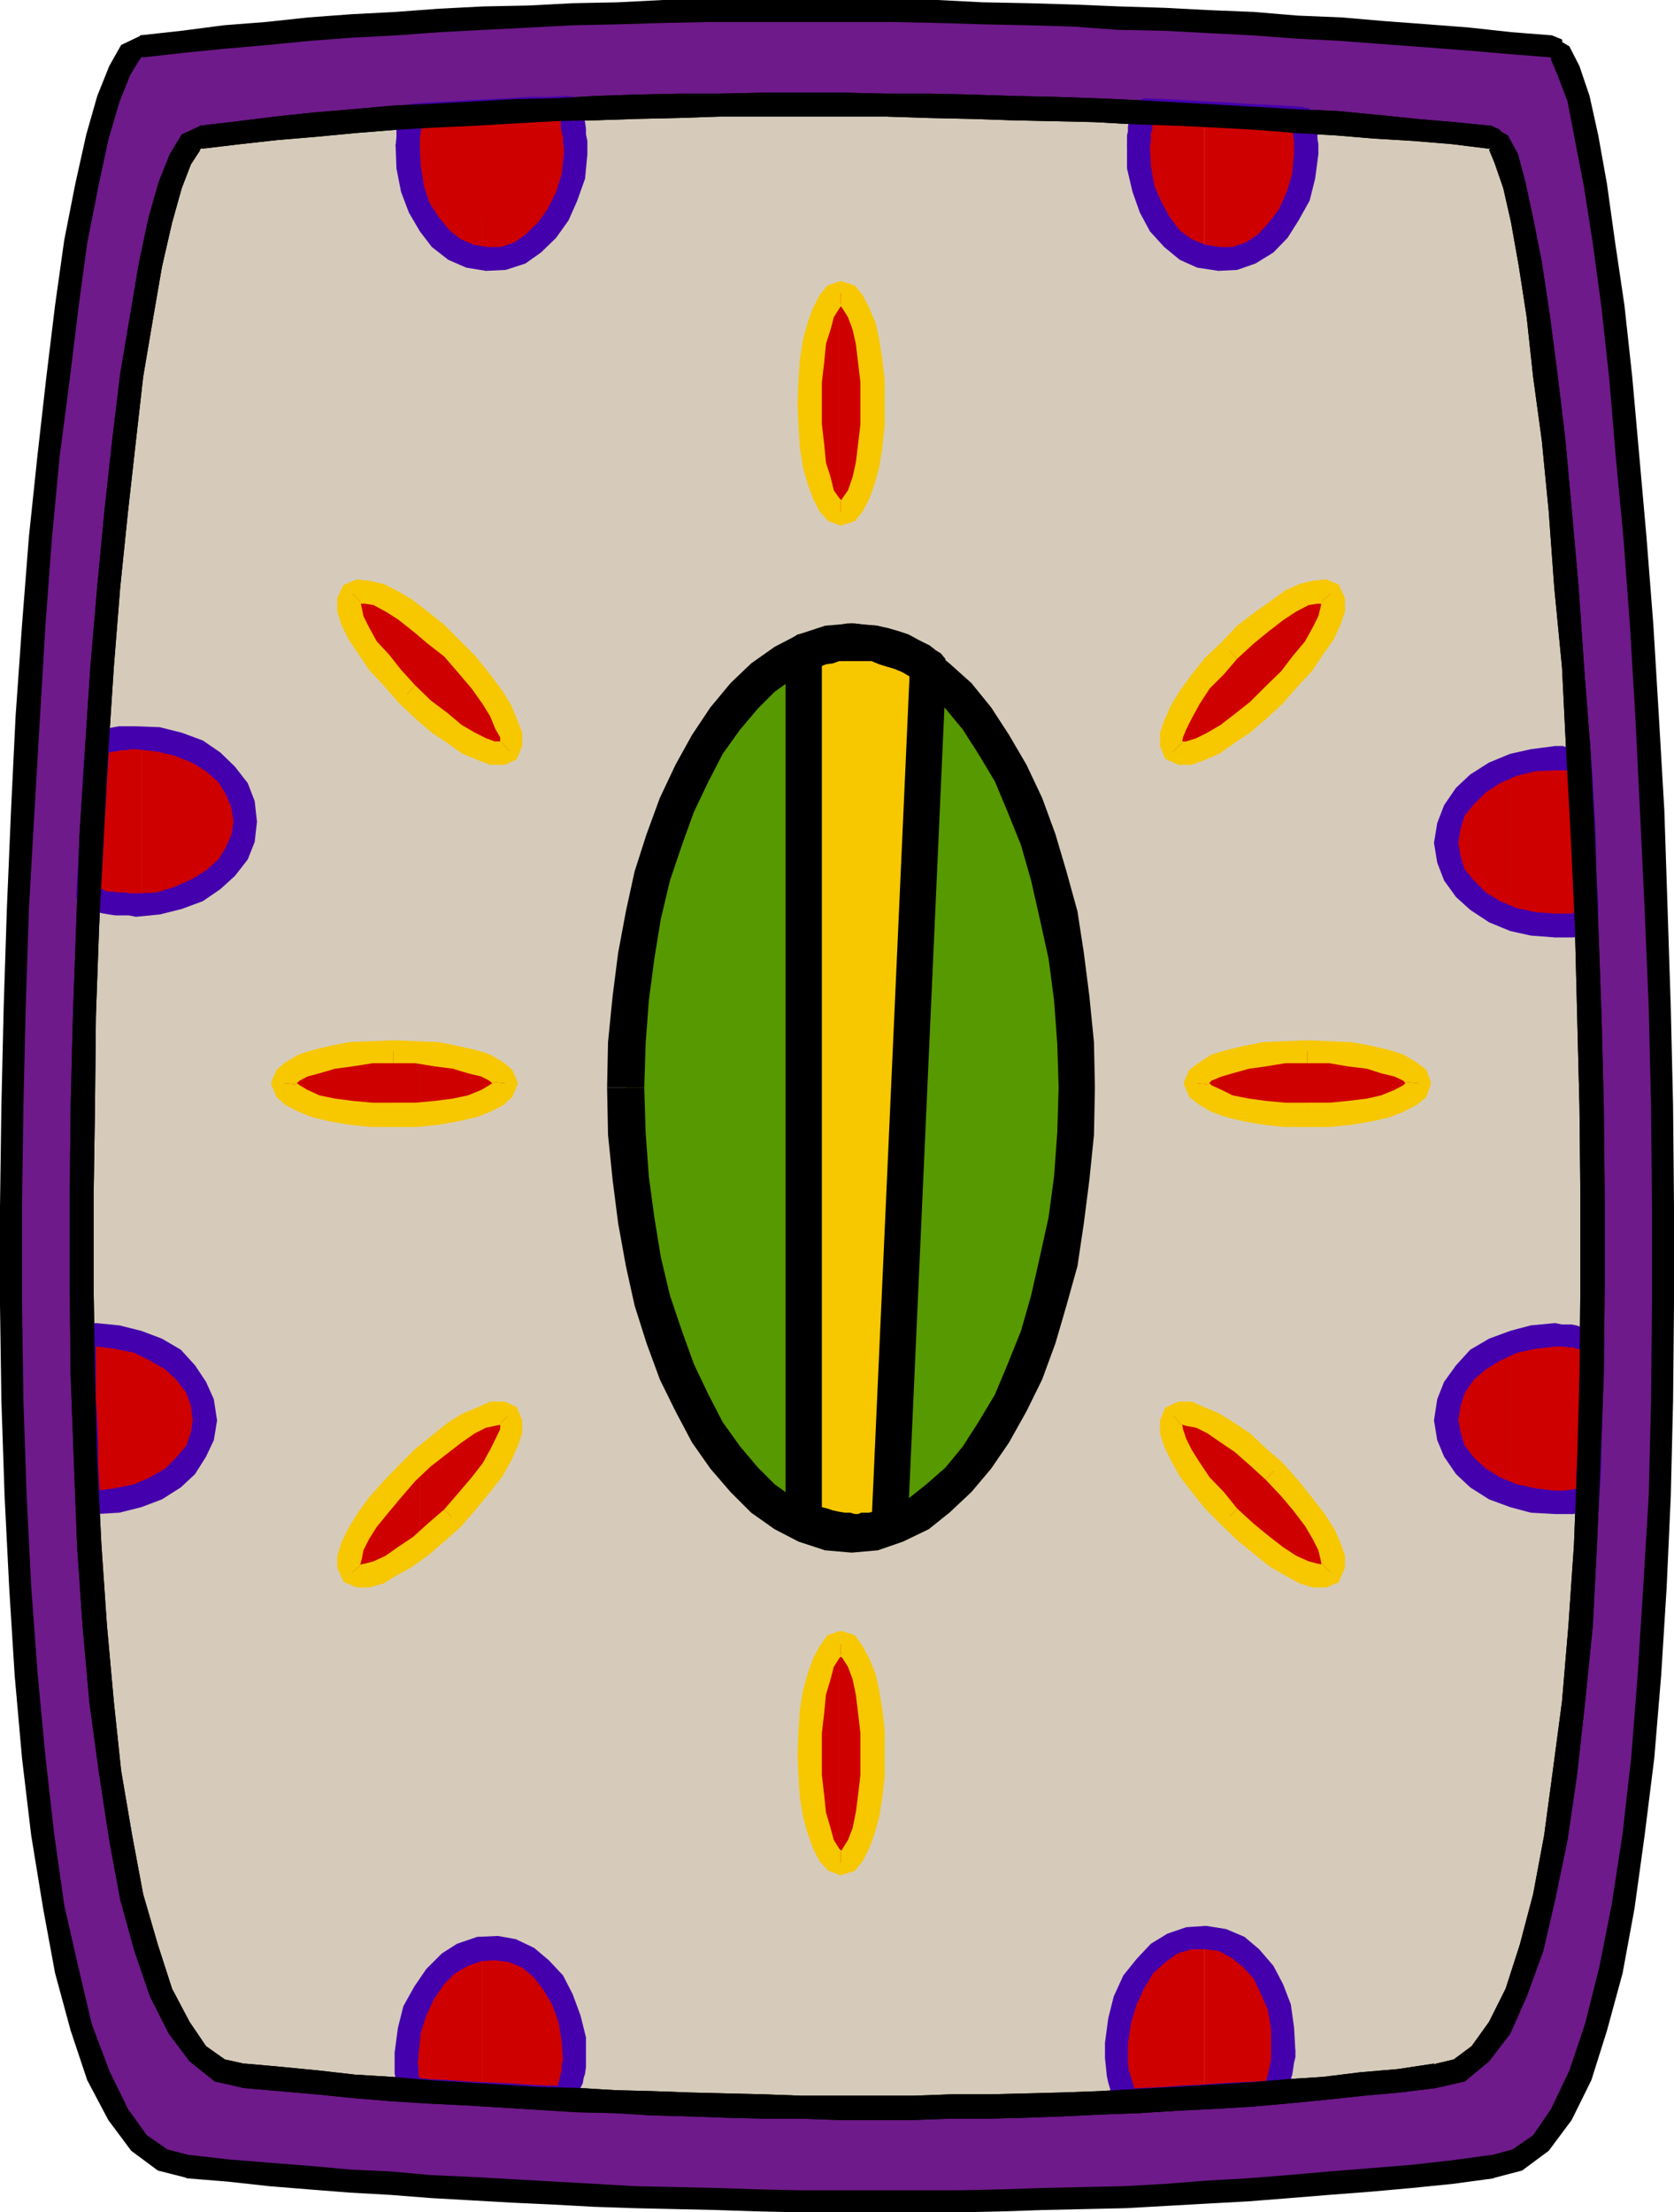 <svg xmlns="http://www.w3.org/2000/svg" width="364.801" height="481.898"><path fill="#6e1a8a" d="m30.8 10.098 8.802-1L49 8.199l9.102-.8L67.5 6.5l9.102-1 9.597-.5L96 4.297l9.398-.5 9.801-.2 9.602-.5 10.097-.199 9.602-.3 10.102-.2h39.597l10.102.2 9.8.3 10.098.2 9.801.3 9.898.399 9.801.3 9.602.5 9.898.403 9.301.797 9.602.703 9.398.7 9.3.698 9.2.7 9.3.8 8.7.7 1.898 1.199L342 15.398l1.7 6.2L345.601 30l2.199 10.598 1.699 12.199 1.898 13.902 1.903 15.598 1.5 16.8 1.398 18 1.403 19.2L358.8 156l1.5 20.898.699 20.899.7 21.601.5 21.602.198 21.797v21.402L362.2 305l-.5 20.898-.898 19.899-1.2 19-1.703 18-1.898 16.8-2.2 15.602-2.902 14.2-3.097 12.199-3.602 10.601-3.8 8.399-4.598 6.199-5 3.8-5.602 1.5-8.8.903-8.899 1-8.898.7-8.903 1-8.898.698-8.801.7-9.2.5-8.6.5-9.098.5-8.903.199-8.898.203-8.903.297-8.796.203H174l-8.8-.203L156 479l-8.602-.203-9.097-.2-8.903-.3-8.597-.5-9.2-.399-8.601-.5-9.102-.5-8.699-.699-9.097-.699-8.602-.8-8.898-.7-8.903-.703-8.597-.7-5.801-1.5-5-3.8-4.801-6.2-3.898-8.398-3.801-10.601-3.102-12.2-3.097-14.199-2.204-15.601L7.5 382.797l-1.898-18-1.204-19-1-19.899L2.7 305l-.3-20.8v-21.403L2.7 241l.5-21.602.7-21.601.902-20.899L6 156l1.5-19.703 1.398-19.2 1.704-18 1.898-16.8 2.2-15.598 1.902-13.902 2.199-12.2L21.199 30l2.403-8.402 2.398-6.2 2.398-4.101 2.403-1.2"/><path d="M338 7.7h.2l-8.9-.7-9.1-1-9.098-.703-9.403-.7-9.3-.8-9.598-.399-9.602-.8-9.898-.399-9.602-.5-9.8-.3L234.3 1 224.199.7 214.102.5 204.3 0h-59.8l-9.8.5-9.9.2-9.6.5-9.802.198-9.796.5-9.403.7-9.597.5-9.403.699-9.3 1L48.8 5.5l-9.2 1.2-9.101 1 .7 4.8 8.902-1 9.097-.902 9.2-.801 9.101-.899 9.3-.699 9.598-.5L96 7l9.602-.5L115.5 6l9.602-.5 9.796-.203L144.5 5l10.102-.203h39.597L204.301 5l9.8.297L224 5.5l10 .297 9.602.703 9.898.2 9.602.5 9.796.5 9.403.698 9.597.5 9.301.7 9.403.699 9.097.703 9.403.797L338 12.5l1.898-.5.704-1.703-.204-1.7L338.2 7.7h-.2"/><path d="M325.5 474.5h-.3l6.5-1.703 5.8-4.297 5-6.703 4.3-8.7 3.4-10.8 3.402-12.5 2.597-14.098 2.2-15.902L360.5 383l1.5-18 1.2-19.203.902-19.899.5-20.898.199-20.8v-21.403L364.6 241l-.5-21.602-.703-21.601-.699-21.2L361.5 156l-1.2-19.902-1.5-19.2-1.6-18-1.5-16.8L354 66.5l-2.102-14.203-1.699-12.2-1.898-10.597-1.903-8.602-2.199-6.5-2.199-4.3-4-2.399V13l1.398 3.297 2.204 5.8 1.597 8.403 2 10.297L347.102 53 349 67l1.7 15.598 1.402 16.8 1.699 18 1.398 18.899 1.2 20.203 1 20.398 1 21.102.902 21.598.5 21.402.199 21.797v21.101L359.8 305l-.5 20.7-1.198 19.898-1.204 19-1.398 18-1.898 16.8L351.199 415l-2.699 13.598-3.102 12.3L342 451l-4 8.398-3.898 5.7-4.5 3.101-4.403 1.2H325h.2l-1.9 1-.5 1.699.5 1.699 1.9.703h.3"/><path d="M41.102 474.5H40.8l8.699.7 9.102 1 8.597.698 8.903.7 8.898.5 8.898.699 8.903.5 8.8.5 8.7.402 9.097.5 8.903.301 8.898.2 8.801.198 9.2.301 8.8.2h35.602l8.796-.2 8.903-.3 9.097-.2L245.3 481l8.898-.5 8.903-.5 9.097-.5 8.903-.703 8.597-.7 9.102-.699 8.898-.8 8.903-.899 8.898-1.199-.5-5.102-8.898 1.2-8.903 1-8.8.699-8.7.703-9.097.797-8.903.703-8.898.5-8.801.7-8.898.5-8.903.198-8.898.2-8.903.3-8.796.2H174l-8.8-.2-8.9-.3-8.902-.2-9.097-.199-8.7-.5-8.8-.5-8.903-.5-8.898-.5-8.898-.402-8.903-.797-8.597-.402-8.903-.801-8.898-.7-8.801-.699-8.7-1h-.198.199l-1.903.801-1 1.598.5 1.703 1.903 1h.3"/><path d="M30.5 7.7h.3l-4.402 2.097-2.597 4.601-2.602 6.5-2.398 8.399-2.403 10.8L14 52.298 12 66.5l-1.898 15.598-1.903 16.8-1.898 18-1.5 19.2L3.398 156l-1 20.598-.898 21.199-.7 21.601L.3 241 0 262.797v21.402L.3 305l.7 20.898 1 19.899L3.2 365l1.6 18 2 16.797 2.598 15.902L12 429.797l3.398 12.5 3.602 10.8 4.602 8.7 5 6.703 5.796 4.297 6.704 1.703v-5.102L36.5 468.2l-4.5-3.101-4.102-5.7L23.801 451 20 440.898l-2.898-12.3L14 415l-2.2-15.602-1.902-16.8-1.699-18-1.398-19-1-19.899L5.1 305l-.3-21.102v-21.101L5.1 241l.5-21.402L6.3 198l1.2-21.102L8.7 156.5l1.198-20.203 1.403-18.899 1.699-18 2.2-16.8L17.101 67 19 53l2.398-12.203L23.602 30.5 26 22.297l2.398-6 1.903-3.098.5-.699h.398-.398l1.898-.703.7-1.7-.7-1.699-1.898-.699H30.5"/><path fill="#d6cbba" d="m43.7 29.797 8.198-1 8.403-.7 8.398-1 8.602-.5 8.398-.699L94.4 25l8.8-.5 8.7-.5 9.101-.203 8.898-.5 8.903-.297h9.097l8.903-.203h9.3l8.899-.2 9.398.2h18.204L211.5 23l8.898.297 9.102.203 9.102.5 8.898.2 8.898.5 8.602.698 9.102.5 8.398.5 8.898.7 8.403.5 8.398.699 8.403.703 8.199.797 1.597 1.402 2 3.399L330 40.297 331.7 48l1.698 9.598 1.903 11L337 81.797l1.398 14 1.5 15.3 1.704 16.602 1.199 17.5L344 163.4l.898 19 .704 19.199.796 19.699.403 19.703.3 19.598v19.699l-.3 19.203-.403 19-1 18.2L344.2 354l-1.2 16.797-1.7 15.402-2.402 14.098-2.398 13-2.898 11-3.102 9.601-3.602 7.7-4.296 5.8L318 451l-5 1.398-8.2.7-7.902 1-8.398.699-7.898.703-8.204.5-8.398 1-7.898.398-8.102.5-8.398.301-8 .2-8.102.199-7.898.3-8.403.2H174.5l-7.898-.2h-8.403l-7.898-.3-8.2-.399-8.101-.3-8.2-.2-8.198-.5-7.903-.699-8.398-.5-7.903-.5-7.898-.703-8.2-.5-8.1-.7-8.2-.699-7.898-.5L47.8 451l-4.602-3.602-4.3-5.8-3.598-7.7-3.602-9.601-2.898-11-2.602-13L24 386.199l-1.898-15.402L20.699 354 19.5 336.7l-1-18.2-.5-19-.2-19.203-.198-19.7L17.8 241l.5-19.703.699-19.7.7-19.199 1.5-19 1.198-18.199 1.403-17.5 1.398-16.601 2-15.301 1.602-14 2-13.2 1.898-11L35.102 48 37 40.297l2.398-5.7 2.204-3.398 2.097-1.402"/><path d="M324.8 27.398h.2l-8.2-.8-8.1-.7L300 25l-8.398-.8-8.801-.403-8.7-.5-8.601-.5-8.898-.5-8.903-.5-9.097-.399-8.903-.3-9.097-.2-9.102-.3-8.898-.2h-9.403l-8.8-.199h-18.297l-9.301.2h-8.903l-9.097.199-8.903.3-8.898.5-9.102.2-8.699.5-9.097.5-8.403.402-8.898.797-8.403.703-8.398.898-8.102 1-8.398 1 .5 5 8.398-1L60.5 30.5l8.398-.703L77.301 29 86 28.297l8.602-.5 8.898-.399 8.602-.5 8.898-.5 8.898-.199 8.903-.3 9.097-.2 8.903-.3h36.398l9.2.3 9.101.2 8.898.3 9.102.2 8.898.199 9.102.5 8.898.3 8.602.399 8.898.5L282.5 29l8.7.5 8.402.7 8.398.5 8.398.698 8.102 1h.3-.3l1.898-.5L327.2 30l-.3-1.703-1.899-.899h-.2"/><path d="M313.2 454.797h-.2l6.2-1.399 5.3-4.398 4.602-6 3.597-8.102 3.602-9.898 2.597-11.203 2.704-13 2.097-14.399L345.4 371l1.703-16.8.898-17.5.8-18.2.7-19 .2-19.203v-19.7L349.5 241l-.5-20-.7-19.402-.698-19.399-1-18.8-1.403-18.2L344 127.7l-1.5-16.8-1.398-15.399-1.704-14.102-1.699-13-1.699-11.3-1.898-9.598-1.704-7.902-1.597-6-2.2-4.098-3.8-2.102v5l-.301.2 1.2 2.902 1.902 5.5 1.699 7.5L331 58.098l1.7 11 1.402 13L336 96l1.5 15.398 1.2 16.5 1.698 17.5.903 18.301 1 18.7.898 19.199.5 19.699.5 19.703.2 19.598v19.699l-.2 19.203-.5 18.7-.699 18.3-1.2 17.5-1.402 16.598-2 15.101-1.898 14.098-2.398 12.8-2.903 11-3.097 9.602-3.602 7.2-3.8 5.3-3.9 2.899-3.8.902h-.5.5l-1.898.7-.704 2.198.704 1.7 1.898.699h.2"/><path d="M53.102 454.797H52.8l8 .703 8.097.7 7.903.8 8.398.7 8 .5 8.102.398 8.199.5 8.102.5 8 .5 8.398.199 8.102.5L150 461l8.2.297 8.402.203h7.898l8.398.297H199l8.2-.297h8.402l7.898-.203 8.102-.297 8.398-.402 8.2-.301 7.902-.5 8.199-.399 8.398-.5 7.903-.699 8.199-.8 8.398-.899 7.903-.703 8.097-1-.699-5.297-7.898 1.2-8.204.698-8.097 1-7.903.5-8.199.7-8.199.5-8.102.5L248 455l-8.398.5-8.204.297-7.898.203-8.2.2h-8.1l-8.2.3h-24.2l-8.198-.3-8.403-.2-7.898-.203-8.2-.297-7.902-.203-8.398-.5-7.903-.2-8.199-.5-8.097-.5-8-.5-8.102-.699-8.2-.5-7.902-.898-8.199-.8-7.898-.7h-.2.2l-2.102.7-.8 2 .5 1.597 1.902 1h.3"/><path d="M43.5 27.398h.2l-4.098 1.899-2.602 4.3-2.398 6-2.204 7.7-2.097 9.8-1.903 11.301-2.199 13L24.5 95.5l-1.7 15.398-1.6 16.801-1.5 17.5-1.2 18.2-1.2 18.8-.698 19.399L15.898 221l-.5 20-.199 19.598v19.699l.2 19.203.703 19 .699 18.2L18 354.2l1.5 16.8 2.102 15.398 2.199 14.399 2.398 13L29.301 425l3.398 9.898L36.801 443l4.5 6 5.5 4.398 6.3 1.399V449.5L49 448.598l-4.102-2.899-3.597-5.3-3.801-7.2-3.102-9.601-3.199-11-2.398-12.801-2.403-14.098-1.597-15.101L23.3 354l-1.2-17.5-.902-18.3-.5-18.7-.3-19.203v-19.7l.3-19.597.2-19.703.703-19.5 1-19.399 1-18.699 1.199-18.3 1.398-17.5 1.7-16.5 1.703-15.2 1.597-14.101 2.2-13 1.902-11 2.2-9.598 2.102-7.5 2-5.203 1.898-2.899.2-.5h.3-.3l2.198-1 .704-1.601-.704-1.7-2.199-.699H43.5"/><path fill="#579900" d="m185.602 139.898 2.398.301 2.602.2 2.398.699 2.2.699 2.6 1 2.2 1.703 2.398 1.398 2.102 1.7 2.2 1.699 2.1 2.402 2.2 2.098 1.898 2.902 1.903 2.7 2 2.601 1.597 3.098 1.704 3.101 1.699 3.598 1.699 3.601 1.2 3.602 1.402 3.898 1.199 3.801 1.5 4.098.898 4.3 1 4.102.903 4.598.796 4.5.403 4.601 1 4.5.199 4.801.5 4.801v5.098l.3 4.8-.3 5V247l-.5 4.797-.2 4.5-1 4.8-.402 4.801-.796 4.602-.903 4.098-1 4.5-.898 4.101-1.5 4.301-1.2 3.598-1.402 4.101-1.199 3.399-1.7 3.8-1.698 3.102-1.704 3.398-1.597 2.899-2 3.101-1.903 2.602-1.898 2.7-2.2 2.097-2.1 2.203-2.2 2.098-2.102 1.699-2.398 1.5-2.2 1.402-2.6 1-2.2.899-2.398.5-2.602.5h-5.102l-4.796-1-2.602-.899-2.2-1-2.6-1.402-2.2-1.5-2.102-1.7-2.199-2.097-2.199-2.203-1.898-2.098-1.903-2.699-2.199-2.602-1.602-3.101-2-2.899-1.597-3.398-1.7-3.102-1.5-3.8-1.601-3.399-1.2-4.101-1.5-3.598-.902-4.3-1.199-4.102-1-4.5-1-4.098-.699-4.602-.7-4.8-.5-4.801-.5-4.5-.198-4.797-.204-5.102v-9.8l.204-5.098.199-4.8.5-4.802.5-4.5.699-4.601.7-4.5 1-4.598 1-4.101 1.198-4.301.903-4.098 1.5-3.8L146 179l1.602-3.602 1.5-3.601 1.699-3.598 1.597-3.101 2-3.098 1.602-2.602 2.2-2.699 1.902-2.902 1.898-2.098 2.2-2.402 2.198-1.7 2.102-1.699 2.2-1.398 2.6-1.703 2.2-1 2.602-.7 2.398-.699 2.398-.199 2.704-.3"/><path d="m238.602 236.898-.204-9.898-1-10-1.199-9.402-1.398-9.098-2.403-8.703-2.398-8.098-2.898-7.902-3.403-7.2-3.8-6.5-3.899-6-4.3-5.3-4.802-4.297-4.5-3.602-5.597-2.699-5.5-1.902-5.7-.5V144l4.297.5 3.801 1.2 4.301 1.898 3.898 3.101 4.102 3.598 3.8 4.601 3.4 5.301 3.6 6 2.802 6.7 2.898 7.199 2.2 7.699 1.902 8.402 1.898 8.598 1.2 9.101.698 9.399.301 9.601h7.903m-53 101.302 5.699-.5 5.5-1.903 5.597-2.7 4.5-3.597 4.801-4.5 4.301-5.102 3.898-5.699 3.801-6.8 3.403-6.899 2.898-7.902 2.398-8.2 2.403-8.601 1.398-9.399 1.2-9.398 1-9.8.203-10.302h-7.903l-.3 9.801-.7 9.598-1.199 8.902-1.898 8.598-1.903 8.402-2.199 7.7-2.898 7.199-2.801 6.699-3.602 6-3.398 5.3L206 319.7l-4.102 3.598-3.898 3.101-4.3 2.2-3.802 1.199-4.296.203v8.2M132.3 236.898l.2 10.301 1 9.801 1.2 9.398 1.698 9.399 1.903 8.601 2.597 8.2 2.903 7.902 3.398 6.898 3.602 6.801 4 5.7 4.398 5.101 4.5 4.5 5.102 3.598 5.199 2.699 5.8 1.902 5.802.5V330l-4.403-.203-4-1.2-4.097-2.199-4.301-3.101-3.602-3.598-3.898-4.601-3.801-5.301-3.102-6-3.199-6.7-2.597-7.199L146 282.2l-2-8.402-1.398-8.598-1.204-8.902-.699-9.598-.3-9.8H132.3"/><path d="m185.602 135.797-5.801.5-5.801 1.902-5.2 2.7-5.1 3.601-4.5 4.297-4.4 5.3-4 6-3.6 6.5-3.4 7.2-2.902 7.902-2.597 8.098-1.903 8.703-1.699 9.098L133.5 217l-1 10-.2 9.898h8.098l.301-9.601.7-9.399 1.203-9.101 1.398-8.598 2-8.402 2.602-7.7 2.597-7.199 3.2-6.699 3.101-6 3.8-5.3 3.9-4.602 3.6-3.598 4.302-3.101 4.097-1.899 4-1.199 4.403-.5v-8.203"/><path fill="#cf0000" d="m91.5 337 .2-.3.698-.7.801-.703.903-.7.699-.8 1.199-.7.8-.699.9-.699.698-1.199 1-.703.704-1 .699-1 1.199-.7.8-.898 1.4-2 .5-.699.698-.902.704-.801.5-.7.5-.898.5-.8.398-.899.8-.703.4-.797.5-.703.3-.7.2-.699.5-.5.198-.699V313l.301-.8.2-.403v-2.399l-.2-.3v-.2l-.3-.5h-.2l-.5-.199-.199-.3h-2.7l-.5.3-.402.2-.796.199-.403.3-.8.2-.7.3-.699.2-1 .5-.7.5-.698.402-.704.5-.699.5-1 .7-.699.698-.7.5-1.198.7-.801.5-.903.699-.699.8-1 .7-.699.902V337"/><path fill="#cf0000" d="m91.5 318.5-1 .7-.7.698-1.198 1-.704.7-1.699 1.699-.699.902-.7.801-.8 1.2-.7.698-.698.899-.704.8-.699.7-.5.902-.5 1-1 1.399-.398.8-1 1.399-.5.703v.7l-.5.5-.2 1v.698l-.5.5v.5l-.203.399v1.5l.204.5V342l.5.2v.5h.199l.5.3.5.2H80l.398-.2.801-.3.403-.2 1-.3.5-.2.699-.203.699-.297.7-.5.8-.402 1.398-1 .704-.5 1-.5.898-.399.8-1 .7-.199v-18.5m0-75.902h.5l.898-.2h2.204l1.199-.199.898-.3h1l1-.2.903-.3 1-.2L102 241h1l.7-.3.698-.2.801-.3.7-.403.5-.297.703-.203.5-.297.398-.203.8-.5.2-.2.5-.3.2-.399.3-.5.2-.3v-1.399l-.5-.5-.2-.5-.5-.199-.2-.203-.8-.5-.398-.297-.5-.203-.704-.2-.5-.3-.699-.2-.8-.5h-.7l-.699-.199-1-.5-.898-.3-1-.2-.903-.199h-1l-1-.3-.898-.2h-1.2l-1-.3h-1.203l-.898-.2h-.5v13.399m0-13.398h-3.398l-1.204-.2h-2.097l-1.2.2H80l-1.2.198h-1l-1.198.301h-1.204l-1 .2-.898.3h-1l-.7.2-1 .199-1.198.3-.704.5-.699.2H67.5l-.7.5-.8.199-.398.3-.801.2-.403.203-.796.297-.403.5-.3.203-.5.2-.2.5-.199.3-.3.2v1.398l.3.3.2.5.198.399.5.3.301.2.403.5.796.203.403.297.8.203.399.297.8.402.7.301.7.2.698.3h.704l1.199.2 1 .198.699.301 1 .2h.898l1 .3 1.204.2H78.8l1.199.199h2.102l1.5.3h4.5l1.5-.3H91.5v-13.399m0-75.601.7 1 1 .699.698.703.903 1 .8.398 1.2.801.699.7.7.5 1 .398.698.8.704.403.699.297.699.5 1 .703h.7l.698.7.801.198.403.301.796.2h.403l.5.3H110l.2-.3h.5l.5-.5V163l.198-.5v-2.402l-.199-.5-.3-.5v-.7l-.2-.5-.5-.699-.199-.699-.3-1-.5-.703-.4-.7-.8-.699-.398-.8-1-1.399-.5-1.199-.704-.703-.699-1-.5-.7-.699-1-.7-.699-.8-.898-1.2-1-.698-1-.704-.703-1-.899-.699-.8-.898-.899L96 139l-1.2-.8-3.1-3.102h-.2v18.5m0-18.5-.7-.5-.8-.7-.898-.5-1-.398-.704-.5-.699-.703L86 131.5l-.8-.5-.7-.402-.7-.5-.698-.301-.5-.2-1-.199-.403-.3-.8-.2H80l-.5-.3H78l-.2.3h-.5l-.5.2-.198.3v.2l-.5.199v.5l-.204.3v1.602l.204.5v.5l.5.7v.5l.199.699.5.5v.699l.5.703.5 1 .5.7.398.698.5.801.5.7.5.898.5.8.7.7.703 1.203L84 145.898l.8 1 .7.7.7 1 .698.699 1 1.203.704.7 1.199 1 .699.698 1 .7v-18.5m91.2 270.699h.902l.5-.2h.296l.403-.199.5-.5.3-.5.399-.5.3-.5.2-.398.3-.5.2-.703.5-.5.2-1 .3-.7.2-.699v-1l.198-.699.301-1 .2-.902.5-1v-2.098l.5-1V389l.203-1.203v-11.7l-.204-1.199V372.7l-.5-.902v-2l-.5-1.2-.199-.898-.3-1-.2-.699v-.703l-.199-1-.3-.7-.2-1-.5-.199-.2-1-.3-.398-.2-.8-.3-.403-.398-.297-.301-.5-.2-.203-.3-.2-.403-.3-.296-.2h-1.403v47.7"/><path fill="#cf0000" d="M182.7 358.098h-.302l-.199.199-.199.3-.5.2-.3.203-.2.5-.5.297-.2.402-.3.801-.2.398-.198 1-.301.2-.2 1-.3.699-.2 1-.203.703-.296.7-.204 1-.296.898v1.199l-.403 1v1.902l-.5 1.2v1l-.3 1.199v3.601l-.2 1.2v2.398l.2 1.203v3.297l.3 1.203v1.2l.5 1v2.198l.403.899v1l.296.902.204 1 .296.7.204 1 .199.699.3.699.2 1 .3.5.2.703.199.5.3.398.2.5.5.5.2.5.3.2.5.3.2.2h.198l.301.199v-47.7m.001-246.499h1.402l.296-.2.403-.3.3-.2.2-.3.3-.399.399-.3.3-.5.2-.399.3-.8.2-.403.5-.797.2-.703.3-.899.2-.8v-.7l.198-.898.301-.8.2-.903.5-1v-2.098l.5-1V95l.203-1.203v-11.7l-.204-1.199V78.7l-.5-.902v-2.2l-.5-1.199-.199-.699-.3-1-.2-.902V71l-.199-.703-.3-.7-.2-1-.5-.699-.2-.699-.3-.5-.2-.5-.3-.402-.398-.5-.301-.5-.5-.5-.403-.2h-.296l-.5-.3h-.704l-.199.3v47.5"/><path fill="#cf0000" d="M182.7 64.098h-.5l-.2.199-.5.3-.3.2-.2.5-.5.5-.2.402-.3.5-.2.5-.198.7-.301.699-.2 1-.3.699-.2.703-.203.797-.296.902-.204 1-.296.7v1.199l-.403 1v2.101l-.5 1v1.2l-.3 1.199v3.3l-.2 1.2v2.699l.2.902v3.598l.3 1.203v1l.5 1.2v1.898l.403 1.199v1l.296.902.204.801.296.898.204.7.199.8.3.899.2.703.3.797.2.402.199.801.3.398.2.5.5.301.2.399.3.3.5.2.2.3.198.2h.301v-47.5m91.403 271.699.699.703 1 .7.699.5 1 .898.898.5.801.5.7.5.703.5.699.402.699.297.8.5.7.203.7.2.698.3.704.2.5.3h.5l.5.2H289l.2-.2.5-.3h.3v-.5l.398-.2.301-.203v-2.399l-.3-.5-.399-.699v-.5l-.3-1-.5-.5-.2-.699-.2-.703-1-1.399-.5-.8-.5-.7-.402-.699-.5-1.199-.699-.703-.5-.7-.699-1-.8-.699-.7-1-.7-.898-.698-1-1-.703-.704-1-.699-.899-1-.8-2.597-2.598-1-.703v18.5m0-18.5-.704-.7-1-.8-.699-.7-1.199-.699-.7-.5-.698-.699-1-.5-.704-.699-.699-.703-.699-.5-1-.2-1.398-1-.801-.199-.7-.3-.5-.5-.703-.2h-.699l-.5-.199-.5-.3h-2.597l-.204.3-.296.2h-.5v.5l-.204.199-.199.3v2.399l.2.402.203.801.296.7.204.5.296.698.204.7.199.699.5.703.5.797.699.703.5.898.5.801.5.7.398.898.801.8.403.7.796.902.704.801.699 1.2.699.698 1 .899.7.8.698.903 1 .7.704 1 1 1 .898.698 1 .7.898 1 .801.699.903.5v-18.5m0-75.097h.5l1 .198H278l.898.2h2.403l1 .3h5l1.199-.3h2.398l1-.2H294l1.2-.199 1.198-.3h1l1-.2.903-.3.699-.2 1-.199h.7l1.198-.3.704-.2.796-.3.403-.403.8-.297.399-.203.5-.297.5-.203.5-.5.5-.2.2-.3.5-.399v-.5l.5-.3.198-.399v-.5l-.199-.5-.5-.199v-.3L308 234l-.5-.203-.5-.5-.5-.297-.5-.203-.398-.2-.801-.3-.403-.2-.796-.5h-.704l-1.199-.199-.699-.5-1-.3-.7-.2-.902-.199h-1l-1-.3-1.199-.2H294l-.898-.3h-1.204l-1-.2h-3.597l-1.2-.199H283.5l-1.2.2h-3.402l-.898.198h-1.5l-.898.301h-1l-.5.2v12.3m0-12.301h-.5l-.903.301h-1l-1.199.2-.898.199-.801.3-.903.5-.699.2h-.8l-.7.5-.699.199-.7.3-.5.2-.698.203-.5.297-.204.5-.5.203-.296.2-.403.5-.3.3v.2l-.2.5v.5l.2.398v.3l.3.5.403.399.296.3.5.2.204.5.5.203.699.297.5.203.699.297.7.402.698.301.801.2.7.3h.902l.8.2.899.198 1.2.301 1 .2h.902l.5.3v-12.3m0-75.301 1-.801.699-.7 1-.699.898-1 1-.699.7-1.199 2.402-2.402.699-.899.7-.8.8-.899.7-1 .5-.902.698-.801.5-.7.403-.898.5-.8 1-1.399.5-1 .199-.703.2-.7.5-.5.3-.699v-.5l.398-.699.301-.5v-2.402l-.3-.5-.399-.2v-.199l-.3-.3-.5-.2h-.2l-.5-.3h-1.398l-.5.3h-.5l-.5.2-.704.3-1.398.399-.7.3-.8.5-.7.403-.698.5-.704.297-.699.703-.8.5-.899.398-1 .801-.7.399-1 .8-.698.7v18.5m0-18.5-.903.699-.8.703-.899.7-1 1-.898.698-1 1-.704.7-1.699 1.699-.699 1.203-1 .7-.7 1-.698.698-.704.7-.796 1-.403.699-.8 1.203-.399.7-1 1.398-.5.8-.7.7-.5.902-.5.5-.198 1-.204.7-.296.698-.204.5-.296.7-.204.5-.199.5v2.402l.2.5.203.398v.301l.5.2h.296l.204.3h2.597l.5-.3h.5l.7-.2.703-.3.5-.2.699-.699h.8l.7-.703.699-.297 1-.5.7-.402.698-.5.704-.7 1-.5.699-.5.699-.699 1.2-.699.698-1 1-.5.704-.902v-18.5"/><path fill="#f7c700" d="M85.7 245.5h5.1l4.802-.5 4-.703 4.097-.899 3.102-1.199 2.898-1.5 1.903-1.699 1.199-2.8-5.2-.5-1 .698-1.703 1-2.898 1.2-3.3.699-3.9.5-4.3.402h-4.8v5.301m-26.598-9.8v.5L60.3 239l1.898 1.7 2.903 1.5 3.097 1.198 3.801.899 4.102.703 4.796.5H85.7v-5.3h-4.5l-4.398-.403-3.801-.5-3.398-.7L67 237.399l-1.7-1-.902-.699v.5l-5.296-.5"/><path fill="#f7c700" d="m85.7 226.598-4.802.199-4.796.203-4.102.797-3.8.902-3.098 1-2.903 1.7L60.301 233l-1.2 2.7 5.297.5.903-.802L67 234.5l2.602-.703 3.398-1 3.8-.5 4.4-.7h4.5v-5"/><path fill="#f7c700" d="M112.8 236.2v-.5l-1.198-2.7-1.903-1.602-2.898-1.699-3.102-1-4.097-.902-4-.797-4.801-.203-5.102-.2v5H90.5l4.3.7 3.9.5 3.3 1 2.898.703 1.704.898 1 .801v-.5l5.199.5m-12.403 96.399 3.301-3.801 3.102-3.797 2.699-3.402 1.898-3.399 1.403-3.101 1-2.899v-2.8l-1.2-2.899-3.601 3.598v1.199l-1 2.101-1.2 2.399-1.6 2.902-2.4 3.098-2.902 3.402-3.097 3.598 3.597 3.8"/><path fill="#f7c700" d="m74.7 344.2.198.398 2.903 1.199h2.597l3.204-.899 2.796-1.699 3.403-1.902 3.398-2.399 3.602-3.101 3.597-3.2-3.597-3.8-3.602 3.101L90 334.797 86.7 337l-2.7 1.898-2.602 1.2-1.898.5-1 .199V341l-3.8 3.2"/><path fill="#f7c700" d="m86.898 319.2-3.296 3.398-3.204 3.601L78 329.5l-2.102 3.398-1.5 3.102-.898 2.898v2.602l1.2 2.7 3.8-3.2v-.203l.3-1 .4-2.098 1.198-2.402 1.704-2.7 2.699-3.3 2.597-3.098 3.102-3.601-3.602-3.399m25.704-12.699L110 305.297h-3.2l-2.6 1.203-3.4 1.398-3.1 1.899-3.598 2.902-3.602 2.899-3.602 3.601 3.602 3.399 3.398-3.2 3.602-2.8 3.102-2.399 2.898-2 2.398-1.199 1.903-.402 1.398-.301-.199-.2 3.602-3.597m80.198 75.598v-4.801l-.5-4.797-.698-4.3-.801-3.602-1.403-3.399-1.398-2.601-1.7-2.399-3.1-1v5.301h-.302l.704.7 1.199 1.898 1 2.699.699 3.3.5 4.102.5 4.301v4.598h5.3m-9.6 26.402 3.1-1 1.7-2.102 1.398-2.699 1.204-3.3 1-3.602.699-4.399.5-4.5v-4.8H187.5v4.5L187 391l-.5 3.797-.7 3.402-1 2.598-1.198 1.902-.403.7v5.101"/><path fill="#f7c700" d="m173.8 382.098.2 4.8.3 4.5.7 4.399 1 3.601 1.2 3.301 1.402 2.7 1.898 2.101 2.7 1v-5.102h.402l-.704-.699-1.199-1.902-.699-2.598-1-3.402-.398-3.797-.5-4.402v-4.5H173.8m9.4-26.898-2.9 1-1.698 2.398-1.403 2.601-1.199 3.399-1 3.601-.7 4.301-.3 4.797-.2 4.8h5.302V377.5l.5-4.3.398-4.102 1-3.301.7-2.7 1.198-1.898.704-.699h-.403v-5.3m83.001-23 3.402 3.3 3.796 3.098 3.403 2.699 3.3 1.902 3.098 1.7 2.903.898H289l2.898-1.2-3.597-3.8-1.2-.2-1.902-.5-2.699-1.199-2.898-1.898-3.102-2.402-3.3-2.7-3.598-3.3-3.403 3.601"/><path fill="#f7c700" d="M254.2 306.5h-.2l-1.2 2.898v2.801l.9 2.899 1.5 3.101 1.902 3.399 2.597 3.402 2.903 3.598 3.597 3.601 3.403-3.601-2.903-3.598-3.097-3.203-2.204-3.297-1.699-2.703-1.199-2.399-.7-2.101-.198-1.2-.301.2-3.102-3.797"/><path fill="#f7c700" d="m279.398 318.5-3.597-3.102-3.403-3.199-3.597-2.402-3.102-1.899-3.3-1.398-2.7-1.203h-2.898l-2.602 1.203 3.102 3.797h.3l.899.3 2.2.403 2.402 1.2 2.898 2 3.102 2.097 3.296 2.902 3.403 3.098 3.597-3.797"/><path fill="#f7c700" d="M291.898 344.598v-.399l1.204-2.699v-2.602l-1-2.898-1.403-3.102-2.199-3.398-2.602-3.3-3.097-3.903-3.403-3.797-3.597 3.797 3.398 3.601 2.602 3.102 2.597 3.398 1.704 2.899 1.199 2.402.5 2.098.199 1V341l.3-.203 3.598 3.8m-7-99.097h4.801l4.801-.5 4.3-.703 3.9-.899 3.1-1.199 2.9-1.5 2.1-1.699 1-2.8-5.3-.5-.7.698-1.902 1-2.898 1.2-3.102.699-4.097.5-4.102.402h-4.8v5.301M258 235.7v.5l1.2 2.8 2.198 1.7 2.602 1.5 3.398 1.198 3.801.899 4.102.703 4.597.5h5v-5.3h-4.796l-4.301-.403-3.602-.5-3.597-.7-2.403-1.199-2.199-1-.7-.699h-.198v.5l-5.102-.5"/><path fill="#f7c700" d="m284.898 226.598-5 .199-4.597.203-4.102.797-3.8.902-3.399 1-2.602 1.7L259.2 233l-1.2 2.7 5.102.5h.199l.699-.802 2.2-.898 2.402-.703 3.597-1 3.602-.5 4.3-.7h4.797v-5"/><path fill="#f7c700" d="M311.8 236.2v-.5l-1-2.7-2.1-1.602-2.9-1.699-3.1-1-3.9-.902-4.3-.797-4.8-.203-4.802-.2v5h4.801l4.102.7 4.097.5 3.102 1 2.898.703 1.903.898.699.801v-.5l5.3.5m-32.402-82.801 3.403-3.898 3.097-3.3 2.602-3.903 2.2-3.098 1.402-3.101 1-2.899v-2.902l-1.204-2.598L288 131l-.2 1.2-.5 2-1.198 2.398-1.704 3.101-2.597 3.098-2.602 3.402-3.398 3.301 3.597 3.898m-25.398 12h.2l2.6 1.2h2.9l2.698-1 3.301-1.399 3.102-2.199 3.597-2.402 3.403-2.899 3.597-3.3-3.597-3.899-3.403 3.398-3.296 2.602-3.102 2.398-2.898 1.7-2.403 1.199-2.199.703h-1.2l.302.297-3.602 3.601"/><path fill="#f7c700" d="m266.2 139.898-3.598 3.399-2.903 3.601-2.597 3.602-1.903 3.098-1.5 3.402-.898 2.598v2.902l1.199 2.898 3.602-3.601.199-1.2.699-1.699 1.2-2.398 1.698-3.102 2.204-3.398 3.097-3.102 2.903-3.398-3.403-3.602"/><path fill="#f7c700" d="M291.898 127.7v-.302L289 126.2l-2.898.301-2.903.7-3.097 1.398L276.8 131l-3.403 2.398-3.796 2.899-3.403 3.601 3.403 3.602 3.597-3.3 3.301-2.7 3.102-2.402 2.898-1.899 2.7-1.402 1.902-.297h1.199v-.5h-.3l3.898-3.3M192.8 88.098V83l-.5-4.5-.698-4.602-.801-3.601L189.398 67 188 64.297l-1.7-2.098-3.1-1v5h-.302l.704 1 1.199 1.899 1 2.699.699 3.101L187 79l.5 4.297v4.8h5.3m-9.6 26.403 3.1-1 1.7-2.102 1.398-2.699 1.204-3.3 1-3.602.699-4.399.5-4.8v-4.5H187.5v4.3L187 96.7l-.5 4.098-.7 3.101-1 2.899-1.198 1.703-.403.7v5.3"/><path fill="#f7c700" d="m173.8 88.098.2 4.5.3 4.8.7 4.399 1 3.601 1.2 3.301 1.402 2.7 1.898 2.101 2.7 1v-5.3h.402l-.704-.7-1.199-1.703-.699-2.899-1-3.101-.398-4.098-.5-4.3v-4.301H173.8m9.4-26.898-2.9 1-1.698 2.097L177.199 67 176 70.297l-1 3.601-.7 4.602-.3 4.5-.2 5.098h5.302v-4.801l.5-4.297.398-4.102 1-3.101.7-2.7 1.198-1.898.704-1h-.403v-5m-96.301 91.899L90.5 156.5l3.602 3.098L97.699 162l3.102 2.2 3.398 1.398 2.602 1H110l2.602-1.2-3.403-3.898h-1.398l-1.903-.703-2.398-1.2-2.898-1.699-3.102-2.601-3.602-2.7-3.398-3.3-3.602 3.8"/><path fill="#f7c700" d="m74.898 127.398-.199.301-1.199 2.598v2.902l.898 2.899 1.5 3.101L78 142.297l2.398 3.601 3.204 3.399 3.296 3.8 3.602-3.8-3.102-3.399-2.597-3.3-2.7-2.899-1.703-3.101-1.199-2.399-.398-2L78.5 131l-3.602-3.602"/><path fill="#f7c700" d="m100.398 139.7-3.597-3.602-3.602-2.899-3.398-2.601-3.403-2-2.796-1.399-3.204-.699-2.597-.3-2.903 1.198L78.5 131v.5h1l1.898.297L84 133.199l2.7 1.7L90 137.5l3.2 2.7 3.6 2.8 3.598-3.3m12.204 25.698 1.199-2.898v-2.902l-1-2.598-1.403-3.402-1.898-3.098-2.7-3.602-3.1-3.898-3.302-3.3-3.597 3.3 3.097 3.598 2.903 3.402 2.398 3.398 1.602 2.602 1.199 2.898 1 1.7v1.199l.2-.297 3.402 3.898"/><path fill="#cf0000" d="M30.8 325.7h.2l1-.7 1.2-.5.902-.5 1-.5.898-.5.8-.402.7-.5.7-.7.698-.8.704-.399 1-.8.5-.899.699-.703.5-.797.5-.902.199-.7.5-.8.2-.899.3-.699.2-1.203.198-.797v-3.602l-.199-.898-.199-1-.3-.902-.2-.801-.5-.899-.2-.699-.5-.8-.5-.899-.698-1-.5-.703-1-.5-.704-.7-.699-.699-.699-.5-.7-.699-.8-.5-.898-.5-1-.902-.903-.297L32 293l-1-.402h-.2v33.101m0-33.101-.8-.301-.898-.5-1.204-.2-1-.199-1.398-.3h-1.2l-1.198-.2h-3.903l-.199.2h-1v7l.3.902v8.398l.2 1v5.801l.3 1.2v4.3l.2 1.2V325l.2 1.398v1h3.902l1.199-.3H25.5l1.398-.2 1-.3 1.204-.2.898-.5.8-.199v-33.101m0-95.598H32l1.398-.203h1.204l1-.2 1.199-.3.898-.2 1.2-.5 1.203-.199 1-.5.898-.3 1-.399 1-.5.7-1 1.198-.5.704-.402.699-.797.699-.703.8-.5.7-.7.5-.699.398-1 .801-.699.2-.699.5-1 .703-.703.199-.899.3-.8.2-.899v-1l.3-.902v-1.7l-.3-1v-.699l-.2-1-.3-1.199-.2-.699-.703-.902-.5-.801-.199-.7-.8-.699L50 169.7l-.5-.699-.7-1-.8-.703-.7-.7-.698-.5-.704-.699-1.199-.5-.699-.5-2-1-.898-.398-1-.5-1.204-.5-1.199-.5-.898-.203-1.2-.297-1-.203h-1.203l-1.398-.2h-1.2V197"/><path fill="#cf0000" d="M30.8 160.598h-3.6l-.302.199H25.2L25 161h-1.2l-.198.297h-1l-.204.203h-.796l-.204.297V163l-.199.898v1.899L20.9 167v3.2l-.2.898v2.199l-.3.902v3.399l-.399 1v4.3l-.3.899v3.402l-.2 1v3.098l-.3 1.203v3.098l.3.199h.5l.7.3h.5l.198.2h1l.204.3H23.8l.5.2h1.398l.5.203H30.8v-36.402M105.2 456h2.1l1.2.2h3.102l1.199.3h4.398l.903.5h4.296l1 .2v-.2l.204-.5v-.5l.296-.203V455l.204-.203v-.7l.296-.3v-.7l.204-.199V451.7l.199-.3V450l.3-.203v-4.399l-.3-1.398v-1.203l-.2-1-.203-1.2-.296-.898-.5-1-.204-1.402-.5-1-.199-.899-.5-.8-.5-.899-.5-1-.898-.699-.5-1-.5-.703-.7-.7-.703-.699-1.199-1.199-1-.699-.699-.5-1-.5-1.398-1-1-.203-.704-.2-.898-.3h-.8l-1.2-.2h-1.898l-.704.2h-.199V456"/><path fill="#cf0000" d="M105.2 424.297h-.802l-.898.3-.7.2-1.198.5-.801.203-.7.7-.902.5-.8.5-.7.698-.699.5-1.398 1.399-1 .8-.5.903-.704.7-.5 1-.5.698-.398 1-.5.899-1 2-.2 1.402-.5 1-.198 1.2-.5.898v1.203l-.5 1.5v2.398l-.204.2v4.101l.204.2v1.5h.5V455H91.5l.898.297h3.204l1.199.203h2.097l1 .297h3.301l1 .203h1v-31.703m.001-367.699h2.6l1.2-.399h1.7l.698-.5 1-.5.704-.199.699-.5L115 54l1.398-1 .801-.703.7-.7.703-.5.5-.699.699-1.199.5-.699.898-1 .5-.703.5-1 .5-.899.5-1 .403-1.199.296-1.199.204-.902.5-1 .199-1.2.3-1.199v-1.402l.2-1V30.5l-.2-.3v-1.602l-.3-.301v-1.2l-.2-.199v-1l-.203-.199V24.5l-.296-.3v-.403l-.204-.5h-1L122 23.5h-6.5l-1.5.297h-4L109 24h-3.8v32.598m0-32.598h-.5l-1.2.2h-3.102l-1.199.3h-2.898l-1.5.2h-1.903L92 25h-2.2v.898h-.198v1h-.5v11l.5 1 .199 1.2L90 41l.3 1.2.5 1 .2 1.198.5 1 .5.899.398.703.5 1 .5.7.704 1 .5.898 1 .8.699.399.699.8.5.7.898.5.801.402.7.5.703.301 1 .398.898.301 1 .5h.7l1 .399V24m157.198 432.5H265l1-.3h2.8l1-.2h2.2l.898-.203H276l1-.297h1.2v-.203l.198-.297v-.703l.301-.5v-.399l.2-.3v-.7l.3-.199V451l.2-.3v-1.2l.203-.203v-1.7l.296-.199V443l-.296-1.203v-1.2l-.204-.898-.199-1.199-.3-1.203-.5-1.2-.2-1-.5-.898-.199-1-.7-1-.5-.699-.5-1.203-.698-.7-.5-1-.5-.699-.704-.699-.699-.5L272 426l-.8-1-.9-.402-.698-.5-.801-.5-.7-.2-.703-.5-1-.3-.699-.2-1.199-.199-.7-.3h-1.402V456.5"/><path fill="#cf0000" d="M262.398 421.898h-1.5l-.699.301h-1l-1.199.2-.7.199-.902.5-.796.3-.704.399-.898.5-.8.5-.7.5-.898.902-.801.801-.7.398-.703.801-.5.899-.699.699-.5 1-.5.703-.398 1.2-.801 1-.398.898-.5 1-.301 1.199-.403 1-.296 1.203-.204 1.2-.296 1.198-.204 1.2V445l-.199.398v2.899l.2.5V451h.203v1.2l.296.198v.7l.204.5v.699l.296.3V455l.204.297v.5l.199.203v.5l.3.5v.398l.2.301h2.199l.898-.3h2.903l1.199-.2h4.102l1-.199h3.097l.903-.5h.796v-34.602m0-366 .204.301h1l.699.399h3.097l.704-.399h1.699l1-.5.898-.5 1-.199.7-.5.703-.5.699-.5.8-.5.7-.703.699-.7 1-.5.7-.699.5-1.199.698-.699.5-1 .403-.703.5-1 .5-.899.5-1 .5-1.199L283 41.5l.5-.902.5-1 .398-2.399.301-1.402V29.5l-.3-.203v-1.2l-.2-.3v-1.2l-.199-.199V26.2l-1.2-.3h-2.198l-1-.2H276.3l-1-.3h-3.102l-1-.399h-3.3l-1-.3h-3.297l-1.204-.2v31.398"/><path fill="#cf0000" d="M262.398 24.5H259.2l-1.2-.3h-4.3l-.9-.2h-3.402l-.199.2v1.198l-.3.301v.7l-.2.199v1.199l-.3.3V29.5l-.2.297v5.5l.2 1.203v1.398l.3 1 .2 1.2.3.902.403 1.2.296 1 .5 1.198.204 1 .5.899.5.703.398 1 1 .7.5 1 .7.898.5.8.698.399.704.8.699.7.8.5.899.402.7.5 1 .301.698.398 1 .301.5.2V24.5m66.704 301.2.699.198 1 .5 1.199.2.898.3 1.204.2h1.5l.898.3h5.5l.3-.3h2.098l.301-.2h1.2V324.5l.5-1v-5.3l.203-1.2v-6.402l.199-1v-7.7l.3-.898v-9.203h-.703l-.5-.2h-1l-.199-.199H343.5l-.3-.3h-1.4l-.198-.2H336.5l-.898.2h-1.5l-1.204.3-.898.2-1.2.199-1 .5-.698.3V325.7m0-33.102h-.301l-1.2.402-.703.5-1.199.297-.898.902-1 .5-.7.5-.703.7-1.199.5-.8.699-.399.699-.8.5-.7.703-.5 1-.398.898-.5.801-.5.7-.204.898-.296.8-.204.903-.296 1-.403.898V311l.403.797.296 1.203.204.7.296.898.204.8.5.7.5.902.398.797.5.703.7.898 2 2 1.198.7.704.5.699.402 1 .5.898.5 1.2.5.703.5 1.199.7h.3v-33.102m.001-92.7.699.301 1 .399 1.199.3.898.2 1.204.3 1.5.2h.898l1.2.199h4.1l.2-.2h2.2l.198-.199h1l.204-.3v-2.399l-.204-.902V191l-.199-1.203V185.5l-.3-1.203v-5.5l-.2-1v-3.598l-.3-.902V169l-.2-1.203v-2H344v-.2h-1.5l-.2-.199h-1.902v-.3H337.7l-1.199.3h-.898l-1.5.2-1.204.199-.898.3-1.2.2-1 .3-.698.403v32.898M329.102 167h-.301l-1.2.297-.703.5-1.199.402-.898.801-1 .398-.7.801-.703.399-1.199.8-.8.399-.399.8-.8.7-.7.703-.5.7-.398 1-.5.898-.5.8-.204.7-.296.902-.204.797-.296.902-.403 1.2v3.398l.403.902.296 1 .204 1 .296.7.204.898.5.8.5.7.398.703.5.7.7 1 .8.698.398.7.801.699 1.2.5.703.5.699.703 1 .5.898.5 1.2.5.703.398 1.199.301.3.2V167"/><path fill="#4400ad" d="M92.2 25.898 90 27.797l4.102-.399 4.296-.3 4.403-.2 4-.3 4.398-.2h4.301l4.102-.199h4.296v-5.3l-4.296.199h-4.403l-4.3.3-4.297.2-4.102.199-4.5.3-4.398.2-4 .3-2.403 1.602 2.403-1.601-2 .902-.403 1.898.7 1.7 2.101.699 2.2-1.899"/><path fill="#4400ad" d="M91.5 31.898V30.2l.2-1.601.3-1.2.2-1.5-5-1.699-.302 2.2-.5 1.699v1.699l-.199 2.101v-.5.5l1 1.899 1.903.5 1.699-.5.699-1.899"/><path fill="#4400ad" d="m106.102 53.797-2.903-.5-2.8-1.2L98 50.2l-2.398-2.902-2-3.098-1.204-3.601-.699-4.399-.199-4.3-5.3-.5.198 5.3 1 5.098 1.704 4.5 2.398 4.101 2.602 3.399 3.597 2.8 3.903 1.7 4.296.703 1.903-.703 1-1.7L108 54.7l-1.898-.7v-.203"/><path fill="#4400ad" d="M122.898 33.598v-.2l-.5 4.5-1.199 3.899-1.898 3.8-2.102 2.903-2.699 2.598-2.398 1.699-2.903 1h-3.097L105.898 59l4.301-.203 4.301-1.399L117.898 55l3.301-3.203L123.9 48l1.902-4.3 1.699-4.802.5-5.3-.8-2.2-1.9-.699-1.698.7-.704 2v.199"/><path fill="#4400ad" d="M123.898 26.2 121.5 24l.2 1.398.5 1v1.2l.198 1.199.301 1v1.402l.2 1.2v1.199H128v-2.899l-.3-1.402v-1.2l-.2-1.5-.3-1.199L127 24l-.7-1.203-2.402-1.899 2.403 1.899-1.2-1.7-1.703-.199-1.699 1.2L121.5 24l2.398 2.2M252 24.5l-2.8 2.098 4.5.3 4.1.2 4.598.3 4.301.2 4.102.199 4.3.3 4.297.2 4.102.3.7-5.3-4.302-.297-4.296-.203-4.102-.2-4.602-.3-4.296-.2-4.602-.3-4-.2-4.602-.199L247 23.297l2.398-1.899-1.898.7-.7 1.699.7 1.902 1.7.899L252 24.5"/><path fill="#4400ad" d="m250.602 31.898.199-1.199V29l.3-.703v-.899l.2-.8.3-.899L252 24.5l-5-1.203-.2.902-.3 1.2-.5 1-.2 1.199v1l-.198.902v2.398-.5.5l.898 1.899 1.7.5 1.698-.5.704-1.899"/><path fill="#4400ad" d="m265.7 53.797-3.098-.5-2.903-1.2-2.597-1.898-2.204-2.902-1.699-3.098-1.597-3.601-.801-4.399-.2-4.3-5-.5v5.3l1.2 5.098 1.597 4.5 2.204 4.101 3.097 3.399 3.403 2.8 3.796 1.7L265.5 59l1.898-.703.704-1.7-.704-1.898L265.7 54v-.203"/><path fill="#4400ad" d="M282 33.598v-.2l-.398 4.5-1.204 3.899-1.699 3.8L276.5 48.5l-2.398 2.598-2.602 1.699-2.898 1h-2.903L265.5 59l4.102-.203 4-1.399L277.5 55l3.102-3.203L283 48l2.398-4.3 1.204-4.802.699-5.3-.7-2.2-1.703-.699-1.898.7-1 2v.199"/><path fill="#4400ad" d="m283.5 28.598-2.2-2 .302.8v.899l.199.703v.797l.199.902v2.899h5.3v-2.2l-.198-1.199v-.902l-.301-1v-.899l-.2-1-.203-1-2.199-2.101 2.2 2.101-1.2-1.898H283l-1.398 1-.301 2.098 2.199 2M343.7 168.2l-1.9-2.403.2 4.402v4.301l.3 4.297.2 4.601.3 4.5v4.301l.2 4.598v4.601l5.3-.3v-4.5L348 192l-.2-4.602v-4.3l-.198-4.301-.301-4.598-.2-4.3-.3-4.301-2.102-2.399 2.102 2.399-.903-1.7L344 163.2l-1.5.7-.7 1.898 1.9 2.402"/><path fill="#4400ad" d="M338.898 167.797h2.403l1.199.203 1.2.2 1-5h-1.5l-1.2-.2-1.398-.5h-1.704l-1.898.898-.5 1.7.5 1.699 1.898 1"/><path fill="#4400ad" d="m317.8 183.598.5-3.098.9-2.902 2-2.399 2.6-2.601 3.098-2L330.5 169l4.102-1 4.296-.203V162.5l-5.296.7-4.5 1-4.602 1.898-4.102 2.601-3.097 2.899-2.602 3.8-1.5 3.899-.699 4.3.7 1.903 2 .5 1.902-.5.699-1.902"/><path fill="#4400ad" d="m338.898 199-4.296-.3-4.102-.903-3.602-1.5-3.097-1.899-2.602-2.601-2-2.399-.898-2.898-.5-2.902H312.5l.7 4.3 1.5 3.899 2.6 3.601 3.098 2.801 4.102 2.7 4.602 1.898 4.5 1 5.296.402 2.204-.699.699-1.703-.7-1.598-2.203-1.199"/><path fill="#4400ad" d="m343 201.398 1.898-2.898-1.199.2-1.398.3h-3.403v5.2h3.903l1.597-.2 2.204-.5 1.699-2.402-1.7 2.402 1.399-1.203.3-1.7-1.198-1.898-2.204-.199-1.898 2.898m3.602 93.302-2.204-2.903v4.601L344.2 301v4l-.199 4.598v4.3l-.3 4.102-.2 4.297v4.3l5 .301.3-4.3.2-4.399v-4l.2-4.601v-4.301l.3-4.297v-4.602l.2-4.3-1.9-2.7 1.9 2.7-.7-1.899-1.7-.8-1.902.5-1 1.898 2.204 2.902"/><path fill="#4400ad" d="M338.898 293.297h1.704l1.199.203h1l.898.297 1 .203.7.5 1.203.2 1.199-5.302-1-.199h-1.2l-1.203-.199-.898-.3-1-.2h-2.102l-1.5-.3-1.898 1-.5 1.698.5 1.7 1.898.699"/><path fill="#4400ad" d="m317.8 309.398.5-3.199.9-2.8 2-2.899 2.6-2.203 3.098-1.899 3.602-1.699 4.102-.902 4.296-.5v-5.098l-5.296.5-4.5 1.2-4.602 1.699-4.102 2.402-3.097 3.398-2.602 3.602-1.5 3.797-.699 4.601.7 1.602 2 .797 1.902-.797.699-1.602"/><path fill="#4400ad" d="m338.898 324.7-4.296-.5-4.102-.903-3.602-1.5-3.097-1.899-2.602-2.398-2-2.602-.898-2.898-.5-2.602H312.5l.7 4.301 1.5 3.598 2.6 3.8 3.098 2.903 4.102 2.598 4.602 1.699 4.5 1.203 5.296.297 2.204-.797.699-1.602-.7-1.699-2.203-1"/><path fill="#4400ad" d="m343.5 326.598 2.102-2.598-1.602.2-1.7.3-1.698.2h-1.704v5.097h3.903l1.597-.297 2-.203 2.102-2.399-2.102 2.399 1.602-1 .5-1.7-.7-1.898-2.198-.5-2.102 2.399m-67.898 128.199 2.398-1.7-4.102.301-4.296.2-3.903.199-4.097.3-4.301.2-3.801.3-4.3.2-4.098.203.199 5.098 4.3-.301h4.098l3.903-.2 4.296-.199 4.102-.3 4-.2 4.102-.3 4.296-.399 2.204-2-2.204 2 1.704-1 .5-1.902-.704-1.7-1.898-.5-2.398 1.7"/><path fill="#4400ad" d="M277 446.598v-.2 2.2l-.2.902-.3 1.5-.2.898-.3 1-.2.899-.198 1 5 1.402.199-1.199.3-.902.2-1.2.3-1 .2-1.199.199-1.402.3-1.2v-1.199l-.5-1.898-1.698-1-1.903.5-.699 1.898-.5.2"/><path fill="#4400ad" d="m262.602 424.598 3.097.402 2.7 1.5 2.402 1.898 2.398 2.602 1.602 3.398 1.5 3.399.699 4.3v4.5l5.3.301-.3-5.3-.7-5-1.698-4.399-2.102-4-3.102-3.601-3.199-2.7-4-1.699-4.398-.699-1.602.7-.8 1.698.5 1.7 1.703.699v.3"/><path fill="#4400ad" d="m245.8 445.2.7-4.602 1.2-4 1.698-3.598 1.903-3.203 2.699-2.399 2.602-1.898 3.097-.902h2.903l.199-5.098-4.301.297-4.102 1.402-3.597 2.2-3.102 3.3-2.898 3.598-2.102 4.601-1.199 4.801-.7 5.301.7 1.898 1.7.7 1.6-.7 1-1.699"/><path fill="#4400ad" d="m245.102 455 2.597 1.5-.5-1.203-.199-1.2-.5-1.5L246 451l-.2-1.5v-4.3l-5-.2v3.297l.2 1.902.2 2 .3 1.399.5 1.699.398 1.902.5 1.399 2.403 1.5-2.403-1.5 1.5 1.5H246l1.7-1.2V456.5l-2.598-1.5M121 456l2.602-1.703H119.3l-4.102-.2-4.3-.3-4.5-.2-4.399-.199-4-.3-4.398-.2-4-.5-.5 5.301 4.097.2 4.5.3 4.301.2 4.102.199 4.296.3 4.602.2 4.102.3 4.097.2 2.602-1.7-2.602 1.7 1.903-.7.699-1.699-.5-1.902-1.7-1L121 456"/><path fill="#4400ad" d="M122.7 448.797v-.2l-.302 1.2V451l-.199.7-.199.898-.3 1-.2 1-.3.699-.2.703 4.8 1.898.2-.898.3-1.203.2-1 .5-1 .2-1.2.3-.898.2-1.5V449l-.5-1.902-1.9-.7-1.698.5-.903 1.7v.199"/><path fill="#4400ad" d="m107.8 427 3.098.398 2.903 1.2 2.398 2 2.2 2.8 1.902 3.2 1.398 3.8.7 4.102.3 4.297 5 .203v-5.203L126.5 439l-1.7-4.602-2.1-4.101-3.098-3.297-3.204-2.703-4-1.899-3.898-.699-2.102.7-.796 1.699.5 1.902 1.699 1"/><path fill="#4400ad" d="M91.2 447.598v-.2l.5-4.601L92.897 439l1.704-3.602L96.8 432.2l2.398-2.402 2.801-1.598 2.898-1 2.903-.199.699-5.3-4.5.198-4.398 1.5L96.3 425.5l-3.403 3.398-2.597 3.801L87.898 437l-1.199 4.797-.699 5.3.7 1.903 1.698.797 1.903-.5.898-1.899v.2"/><path fill="#4400ad" d="m89.602 452.398 2.097 1.899-.199-.7v-.699l-.3-1V450.2l-.2-.902.2-1v-.7l-5.2-.5v4.602l.2.899v1l.198 1 .301.902 2.403 2.2-2.403-2.2 1.2 1.898 1.902.301 1.699-1.5.2-1.902-2.098-1.899M19.2 324.7l2.698 2.698-.296-4.601-.204-4.297v-4.3l-.199-4.802-.3-4.601v-13.7h-5.297v9.403l.296 4.5v4.598l.204 4.601.296 4.301.204 4.5v4.598l2.597 2.199-2.398-2.2.8 1.7 1.598.5 2-.5.7-1.899-2.7-2.699"/><path fill="#4400ad" d="M20.898 324.7H19.2v5.097h1.7l1.703-.797.699-1.602-.7-1.699-1.703-1"/><path fill="#4400ad" d="M42 309.398 41.602 312l-1 2.898-2.204 2.602L36 319.898l-3.3 1.899-3.4 1.5-4.3.902-4.102.5v5.098L26 329.5l4.8-1.203 4.5-1.7L39.399 324l3.102-2.902 2.398-3.801 1.704-3.598.699-4.3-.903-2-2-.899-1.597.898-.801 2"/><path fill="#4400ad" d="m20.898 293.297 4.102.5 4.3.902 3.4 1.7 3.3 1.898 2.398 2.203 2.204 2.898 1 2.801.398 3.2h5.3l-.698-4.602L44.898 301l-2.398-3.602L39.398 294l-4.097-2.402-4.5-1.7L26 288.7l-5.102-.5-2.097 1-.801 1.7.8 1.699 2.098.699"/><path fill="#4400ad" d="M20.898 291.098 18 293.5h1.7l.698-.203h.5v-5.098l-1.199.301H18.5l-.5.2-2.398 2.398L18 288.699l-1.898.7-.5 1.699.5 1.699L18 293.5l2.898-2.402M20 193l1.898 2.797.204-4.297.296-4.3.204-4.102.199-4.301.3-4.297.2-4.102.3-4.3.2-4.301-5-.297-.5 4.297-.301 4.402-.2 4-.198 4.098-.301 4.601-.2 4.301-.3 4.098-.2 4.3L18.5 198.2l-1.7-2.601.5 1.902 1.7.7 2.2-.403.698-2L20 193"/><path fill="#4400ad" d="M29.602 194.598h-1.204l-1.199-.2h-1.5L24.5 194.2h-1.2l-.902-.5H21.2L20 193l-1.5 5.2 1.2.3 1.5.2 1.402.3 1.199.2 1.398.198h2.903l1.5.301 1.898-1 .7-1.699-.7-1.602-1.898-.8"/><path fill="#4400ad" d="m50.898 179-.5 2.898-1.199 2.7-1.597 2.601-2.704 2.399-3.097 1.902L38 193.2l-3.898 1.198-4.5.2v5.101l5.199-.5L39.6 198l4.598-1.703L48 193.699l3.2-2.902 2.8-3.598 1.5-3.8L56 179l-.8-1.902-1.598-.7-1.704.7-1 1.902"/><path fill="#4400ad" d="m29.602 163.2 4.5.5 3.898.898 3.8 1.5L44.899 168l2.704 2.398L49.199 173l1.2 2.898.5 3.102H56l-.5-4.5-1.5-3.902L51.2 167l-3.2-3.102-3.8-2.601-4.598-1.7-4.801-1.199-5.2-.199-1.703.7-.699 1.699.7 1.902 1.703.7"/><path fill="#4400ad" d="m23.8 161.797-1.902 2.601.903-.199 1-.3 1-.2h.699l.898-.3h1.204l1-.2h1v-5H26l-1.2.2-1 .199-1 .3-.902.2h-1l-2.097 2.402 2.097-2.402L19 160.297l-.2 2.203.9 1.398 2.198.5 1.903-2.601"/><path fill="#f7c700" d="m202.398 145.398-.5-.398-.699-.3-.5-.2-1-1-.199-.203-.5-.297-.5-.203-.5-.2-.398-.3-.5-.2h-.5l-.704-.3-1-.399h-.5l-.398-.3-.5-.2h-.5l-.5-.3h-.5l-.398-.2h-1l-.5-.199h-1.903l-.5-.3h-3.097l-.5.3h-1.903l-.199.2h-1l-.5.199h-.5l-.398.3h-.801l-.2.2h-.703l-.296.3h-.403l-.5.2h-.3l-.399.199h-.3l-.5.3h-.2V331.2h.7l.3.5h.7l.5.2h.402l.296.3h.204l.5.2h.199l.5.199h.3l.399.3h.5l.5.2h.7l.3.3h.898v.2h1.903l.5.199h2.199v-.2h2.398l.204-.199h.699l.3-.3h.7l.199-.2h.8l.2-.3h.5l.2-.2 8.698-187"/><path d="M186.3 144h3.598l1.704.7 1.597.5 1.7.5 1.703.698 1.699 1 1.398 1.2 4.801-6.5-1.898-1.5-2.403-1.2L198 138.2l-2.102-.699-2.398-.703-2.398-.5-2.704-.2-2.097-.3-1.7.5-1.402.703-.8 1.2-.2 1.698.2 1.5.8 1.2 1.403.902 1.699.5"/><path d="m179.102 142.098-2.704 3.8 1.5-.5.903-.199 1.199-.5 1.5-.199 1.398-.5h3.403v-8.203h-1.7l-1.703.3-1.398.2-1.7.3-1.402.2-1.699.703-1.699.5-1.2.2-2.6 3.898 2.6-3.899-1.698 1.2-.704 1.199-.199 1.5.2 1.402.703 1.5 1.199.898 1.5.301 1.597-.3 2.704-3.801"/><path d="m176.398 327.398 2.704 3.801V142.098h-7.903v189.101l2.602 3.598-2.602-3.598.2 1.7 1 1.199 1.203.699L175 335l1.398-.203 1.5-.7.903-1.199.3-1.699-2.703-3.8"/><path d="m186.3 329.797-1-.297h-1.198l-1.204-.203L181.5 329l-1.2-.402-1.198-.301-1.204-.5-1.5-.399-2.597 7.399 1.199.5 1.398.5 1.704.402 1.5.5 1.597.301 1.7.7h3.402l1.699-.5 1.398-.7.704-1.203v-2.899l-.704-1.199L188 330l-1.7-.203"/><path d="m189.898 332.398 2.602-3.8-.898.199-.801.203-.7.297-.703.203H187.7l-.699.297h-.7v7.902h3.098l1.403-.5 1-.199 1-.3 1.199-.2.898-.3 2.903-3.602-2.903 3.402 1.704-.703 1-1.2.199-1.5-.2-1.398-.8-1.402-.903-1-1.699-.5-1.699.3-2.602 3.801"/><path d="m199.7 148.598-1.4-3.399-8.402 187.2 7.903.199 8.398-187.2-1.699-3.3 1.7 3.3-.2-1.898-1-1.203-1.2-.7-1.402-.199h-1.5l-1.398.7-1 1.199-.2 1.902 1.4 3.399m125.1-121.2h.2l-8.2-.8-8.1-.7L300 25l-8.398-.8-8.801-.403-8.7-.5-8.601-.5-8.898-.5-8.903-.5-9.097-.399-8.903-.3-9.097-.2-9.102-.3-8.898-.2h-9.403l-8.8-.199h-18.297l-9.301.2h-8.903l-9.097.199-8.903.3-8.898.5-9.102.2-8.699.5-9.097.5-8.403.402-8.898.797-8.403.703-8.398.898-8.102 1-8.398 1 .5 5 8.398-1L60.5 30.5l8.398-.703L77.301 29 86 28.297l8.602-.5 8.898-.399 8.602-.5 8.898-.5 8.898-.199 8.903-.3 9.097-.2 8.903-.3h36.398l9.2.3 9.101.2 8.898.3 9.102.2 8.898.199 9.102.5 8.898.3 8.602.399 8.898.5L282.5 29l8.7.5 8.402.7 8.398.5 8.398.698 8.102 1h.3-.3l1.898-.5L327.2 30l-.3-1.703-1.899-.899h-.2"/><path d="M313.2 454.797h-.2l6.2-1.399 5.3-4.398 4.602-6 3.597-8.102 3.602-9.898 2.597-11.203 2.704-13 2.097-14.399L345.4 371l1.703-16.8.898-17.5.8-18.2.7-19 .2-19.203v-19.7L349.5 241l-.5-20-.7-19.402-.698-19.399-1-18.8-1.403-18.2L344 127.7l-1.5-16.8-1.398-15.399-1.704-14.102-1.699-13-1.699-11.3-1.898-9.598-1.704-7.902-1.597-6-2.2-4.098-3.8-2.102v5l-.301.2 1.2 2.902 1.902 5.5 1.699 7.5L331 58.098l1.7 11 1.402 13L336 96l1.5 15.398 1.2 16.5 1.698 17.5.903 18.301 1 18.7.898 19.199.5 19.699.5 19.703.2 19.598v19.699l-.2 19.203-.5 18.7-.699 18.3-1.2 17.5-1.402 16.598-2 15.101-1.898 14.098-2.398 12.8-2.903 11-3.097 9.602-3.602 7.2-3.8 5.3-3.9 2.899-3.8.902h-.5.5l-1.898.7-.704 2.198.704 1.7 1.898.699h.2"/><path d="M53.102 454.797H52.8l8 .703 8.097.7 7.903.8 8.398.7 8 .5 8.102.398 8.199.5 8.102.5 8 .5 8.398.199 8.102.5L150 461l8.2.297 8.402.203h7.898l8.398.297H199l8.2-.297h8.402l7.898-.203 8.102-.297 8.398-.402 8.2-.301 7.902-.5 8.199-.399 8.398-.5 7.903-.699 8.199-.8 8.398-.899 7.903-.703 8.097-1-.699-5.297-7.898 1.2-8.204.698-8.097 1-7.903.5-8.199.7-8.199.5-8.102.5L248 455l-8.398.5-8.204.297-7.898.203-8.2.2h-8.1l-8.2.3h-24.2l-8.198-.3-8.403-.2-7.898-.203-8.2-.297-7.902-.203-8.398-.5-7.903-.2-8.199-.5-8.097-.5-8-.5-8.102-.699-8.2-.5-7.902-.898-8.199-.8-7.898-.7h-.2.2l-2.102.7-.8 2 .5 1.597 1.902 1h.3"/><path d="M43.5 27.398h.2l-4.098 1.899-2.602 4.3-2.398 6-2.204 7.7-2.097 9.8-1.903 11.301-2.199 13L24.5 95.5l-1.7 15.398-1.6 16.801-1.5 17.5-1.2 18.2-1.2 18.8-.698 19.399L15.898 221l-.5 20-.199 19.598v19.699l.2 19.203.703 19 .699 18.2L18 354.2l1.5 16.8 2.102 15.398 2.199 14.399 2.398 13L29.301 425l3.398 9.898L36.801 443l4.5 6 5.5 4.398 6.3 1.399V449.5L49 448.598l-4.102-2.899-3.597-5.3-3.801-7.2-3.102-9.601-3.199-11-2.398-12.801-2.403-14.098-1.597-15.101L23.3 354l-1.2-17.5-.902-18.3-.5-18.7-.3-19.203v-19.7l.3-19.597.2-19.703.703-19.5 1-19.399 1-18.699 1.199-18.3 1.398-17.5 1.7-16.5 1.703-15.2 1.597-14.101 2.2-13 1.902-11 2.2-9.598 2.102-7.5 2-5.203 1.898-2.899.2-.5h.3-.3l2.198-1 .704-1.601-.704-1.7-2.199-.699H43.5"/></svg>
